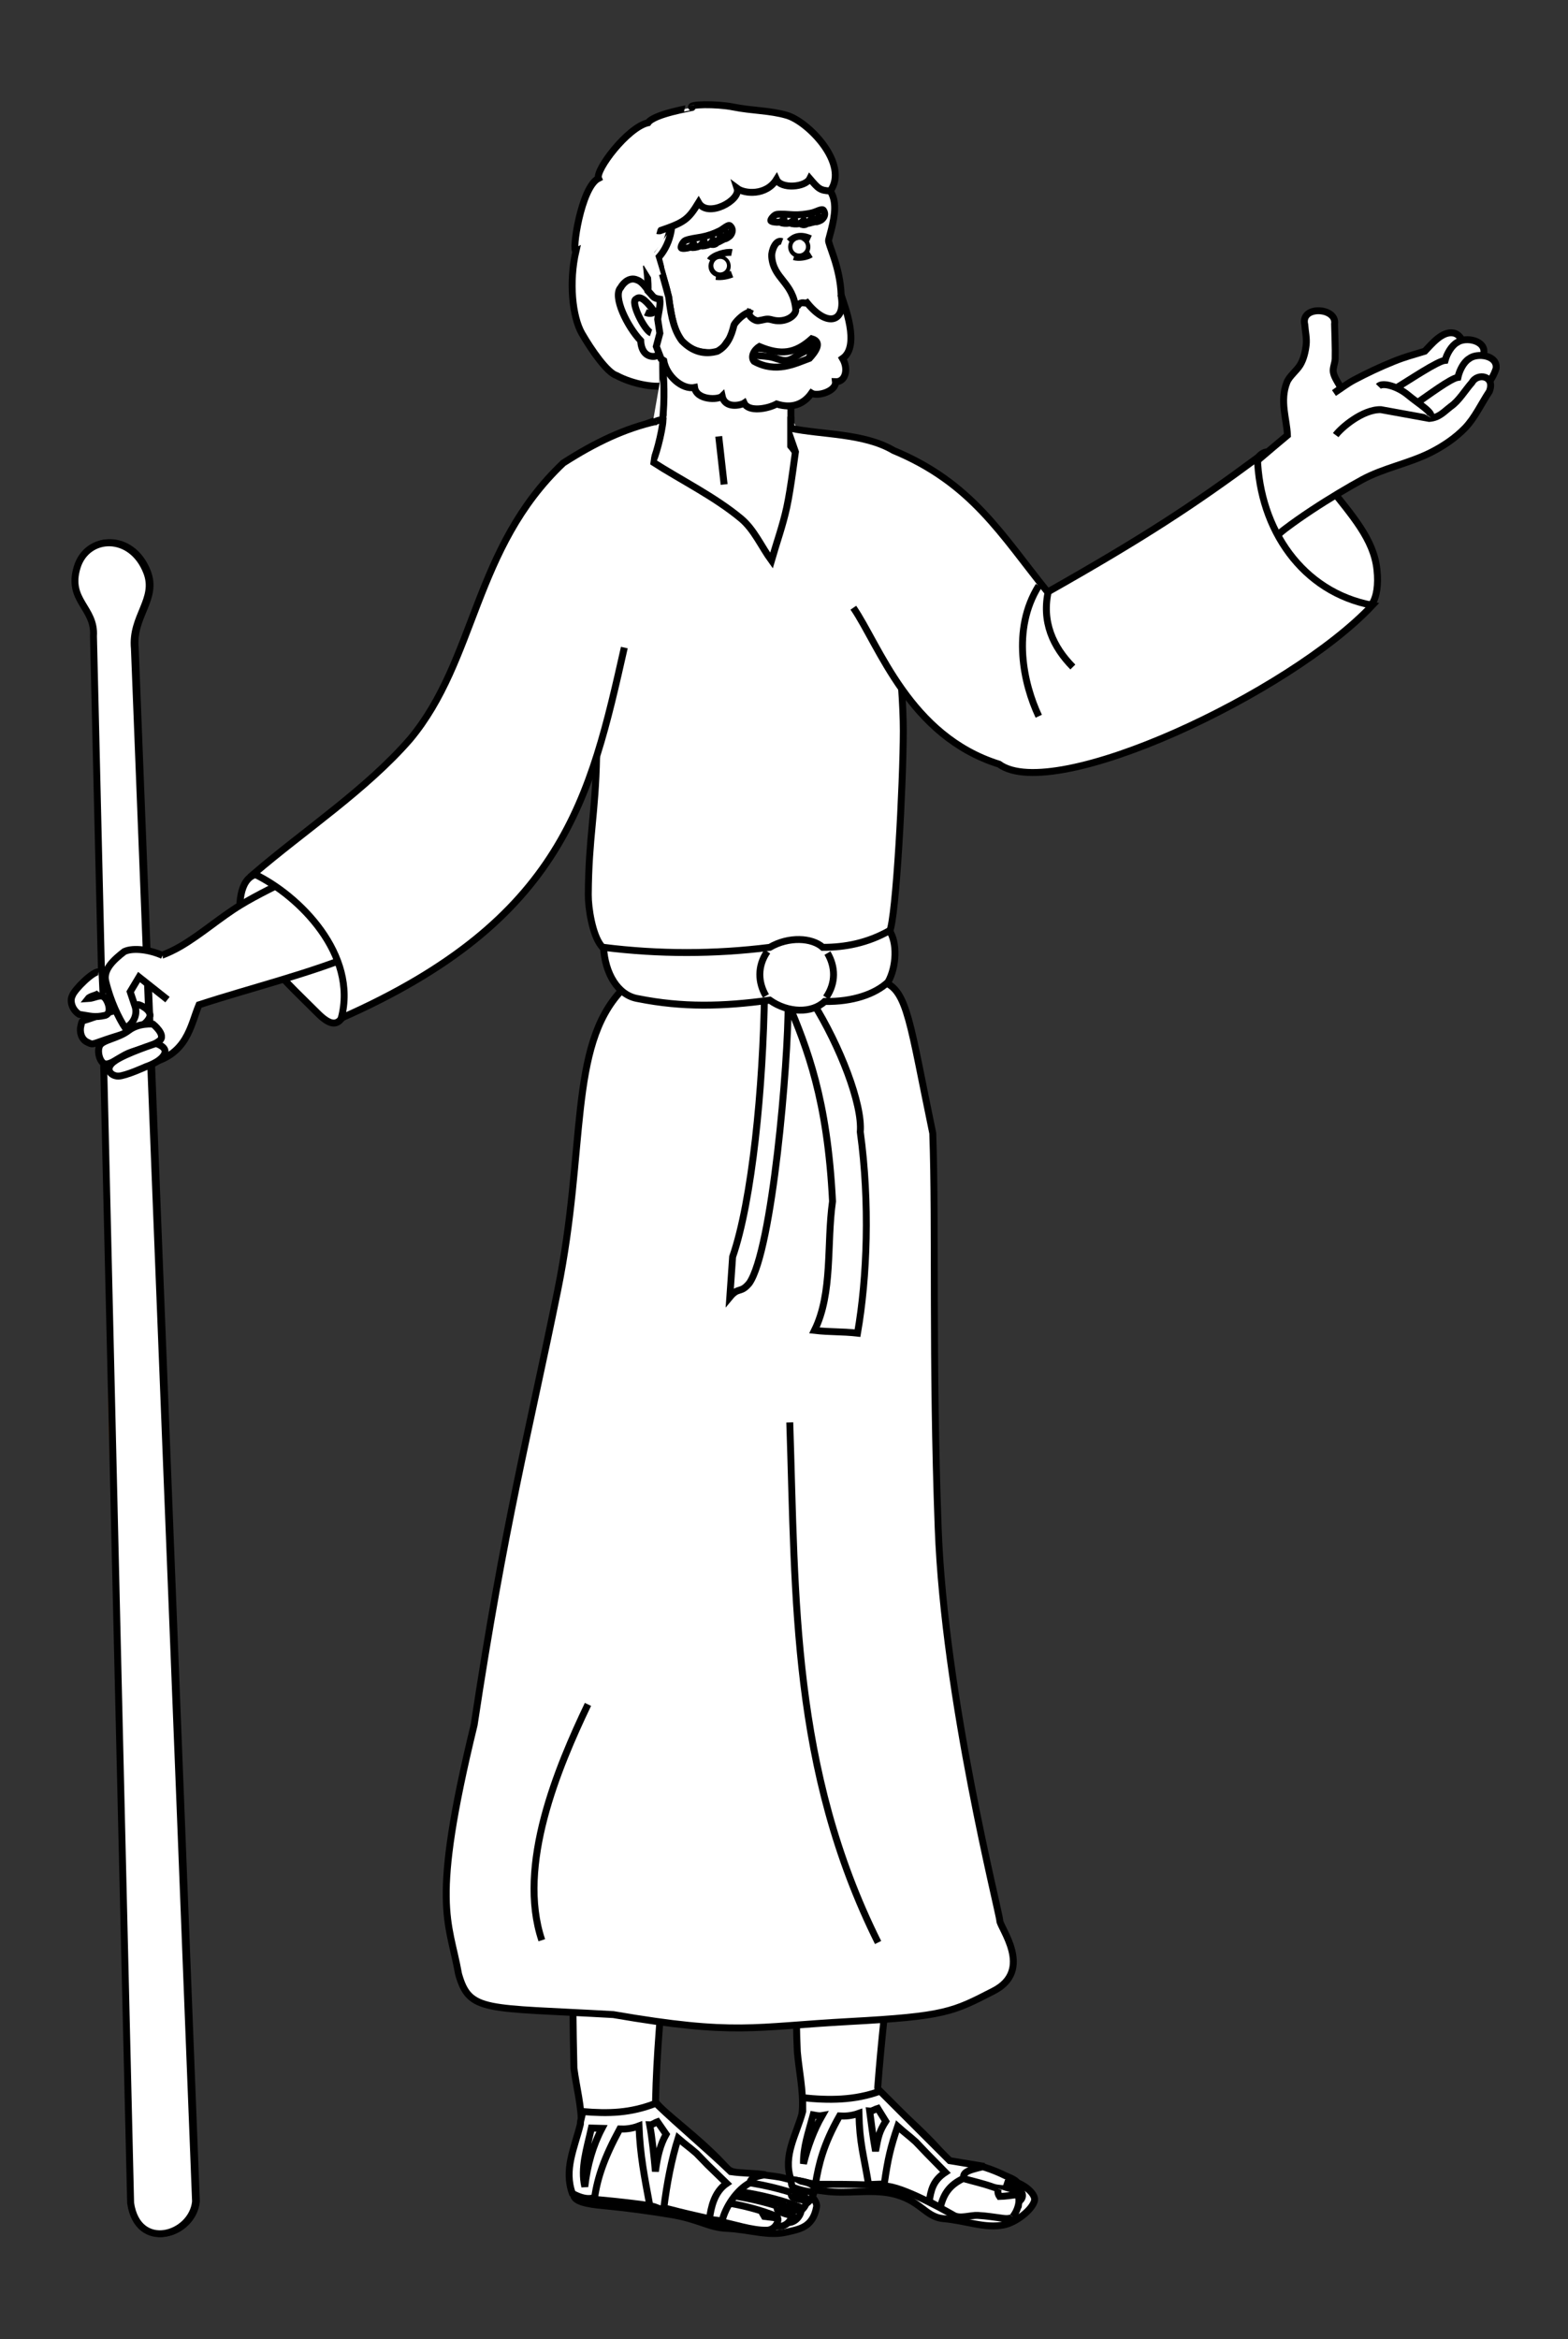 <?xml version="1.0" encoding="UTF-8" standalone="no"?>
<!-- Created with Inkscape (http://www.inkscape.org/) -->
<svg
   xmlns:dc="http://purl.org/dc/elements/1.1/"
   xmlns:cc="http://creativecommons.org/ns#"
   xmlns:rdf="http://www.w3.org/1999/02/22-rdf-syntax-ns#"
   xmlns:svg="http://www.w3.org/2000/svg"
   xmlns="http://www.w3.org/2000/svg"
   xmlns:xlink="http://www.w3.org/1999/xlink"
   xmlns:sodipodi="http://sodipodi.sourceforge.net/DTD/sodipodi-0.dtd"
   xmlns:inkscape="http://www.inkscape.org/namespaces/inkscape"
   width="373.32"
   height="556.904"
   id="svg2"
   sodipodi:version="0.32"
   inkscape:version="0.46dev+devel"
   version="1.0"
   sodipodi:docbase="C:\Documents and Settings\Molumen\Desktop"
   sodipodi:docname="jonadab_Paul_of_Tarsus_outline.svg"
   inkscape:output_extension="org.inkscape.output.svg.inkscape"
   inkscape:export-filename="C:\joanna\Gfx\drawings_vector\admin\thumbs\jonadab_Paul_of_Tarsus.png"
   inkscape:export-xdpi="32.304691"
   inkscape:export-ydpi="32.304691">
  <rect width="100%" height="100%" fill="#333333" stroke="none"/>
  <defs
     id="defs4">
    <linearGradient
       inkscape:collect="always"
       xlink:href="#linearGradient12058"
       id="linearGradient7962"
       gradientUnits="userSpaceOnUse"
       gradientTransform="matrix(0.372,0,0,0.355,534.999,472.926)"
       x1="354.665"
       y1="131.85"
       x2="362.732"
       y2="132.564" />
    <linearGradient
       inkscape:collect="always"
       xlink:href="#linearGradient4279"
       id="linearGradient7972"
       gradientUnits="userSpaceOnUse"
       gradientTransform="matrix(1.311,0,0,1.327,241.292,118.319)"
       x1="335.182"
       y1="294.271"
       x2="336.339"
       y2="297.241" />
    <linearGradient
       inkscape:collect="always"
       xlink:href="#linearGradient4202"
       id="linearGradient7975"
       gradientUnits="userSpaceOnUse"
       gradientTransform="matrix(-0.688,-7.673201e-2,-0.205,0.39,877.341,349.199)"
       x1="153.344"
       y1="447.508"
       x2="154.674"
       y2="441.571" />
    <radialGradient
       inkscape:collect="always"
       xlink:href="#linearGradient1963"
       id="radialGradient7978"
       gradientUnits="userSpaceOnUse"
       gradientTransform="matrix(0.463,-5.176417e-2,7.665726e-2,0.626,599.871,367.6)"
       cx="125.084"
       cy="237.477"
       fx="125.084"
       fy="237.477"
       r="4.714" />
    <linearGradient
       id="linearGradient4279">
      <stop
         id="stop4281"
         offset="0"
         style="stop-color:#23233e;stop-opacity:1;" />
      <stop
         id="stop4283"
         offset="1"
         style="stop-color:#4f8add;stop-opacity:1;" />
    </linearGradient>
    <linearGradient
       inkscape:collect="always"
       xlink:href="#linearGradient4279"
       id="linearGradient7983"
       gradientUnits="userSpaceOnUse"
       gradientTransform="matrix(1.311,0,0,1.327,222.179,118.446)"
       x1="335.182"
       y1="294.271"
       x2="336.339"
       y2="297.241" />
    <linearGradient
       inkscape:collect="always"
       xlink:href="#linearGradient4202"
       id="linearGradient7986"
       gradientUnits="userSpaceOnUse"
       gradientTransform="matrix(0.688,-7.673201e-2,0.205,0.39,465.418,349.326)"
       x1="153.344"
       y1="447.508"
       x2="154.674"
       y2="441.571" />
    <radialGradient
       inkscape:collect="always"
       xlink:href="#linearGradient2792"
       id="radialGradient7990"
       gradientUnits="userSpaceOnUse"
       gradientTransform="matrix(-0.755,5.707879e-2,2.818078e-2,0.34,721.007,373.4)"
       cx="67.211"
       cy="381.079"
       fx="67.211"
       fy="381.079"
       r="9.462" />
    <radialGradient
       inkscape:collect="always"
       xlink:href="#linearGradient1963"
       id="radialGradient7993"
       gradientUnits="userSpaceOnUse"
       gradientTransform="matrix(-0.657,-7.012318e-2,-9.849137e-2,0.764,771.843,336.082)"
       cx="125.084"
       cy="237.477"
       fx="125.084"
       fy="237.477"
       r="4.714" />
    <linearGradient
       id="linearGradient2792">
      <stop
         style="stop-color:#927f6b;stop-opacity:1;"
         offset="0"
         id="stop2794" />
      <stop
         style="stop-color:#f2cda5;stop-opacity:1;"
         offset="1"
         id="stop2796" />
    </linearGradient>
    <radialGradient
       inkscape:collect="always"
       xlink:href="#linearGradient2792"
       id="radialGradient7996"
       gradientUnits="userSpaceOnUse"
       gradientTransform="matrix(0.755,5.707879e-2,-2.818078e-2,0.34,621.079,372.975)"
       cx="67.211"
       cy="381.079"
       fx="67.211"
       fy="381.079"
       r="9.462" />
    <radialGradient
       inkscape:collect="always"
       xlink:href="#linearGradient1963"
       id="radialGradient7999"
       gradientUnits="userSpaceOnUse"
       gradientTransform="matrix(-0.463,-5.176417e-2,-7.665726e-2,0.626,743.024,368.286)"
       cx="125.084"
       cy="237.477"
       fx="125.084"
       fy="237.477"
       r="4.714" />
    <radialGradient
       inkscape:collect="always"
       xlink:href="#linearGradient12058"
       id="radialGradient8005"
       gradientUnits="userSpaceOnUse"
       gradientTransform="matrix(-0.796,-0.137,-0.156,0.267,745.064,413.461)"
       cx="9.387"
       cy="415.235"
       fx="9.387"
       fy="415.235"
       r="1.926" />
    <radialGradient
       inkscape:collect="always"
       xlink:href="#linearGradient12058"
       id="radialGradient8008"
       gradientUnits="userSpaceOnUse"
       gradientTransform="matrix(0.742,-0.137,0.146,0.267,602.707,413.409)"
       cx="9.387"
       cy="415.235"
       fx="9.387"
       fy="415.235"
       r="1.926" />
    <radialGradient
       inkscape:collect="always"
       xlink:href="#linearGradient8945"
       id="radialGradient8018"
       gradientUnits="userSpaceOnUse"
       gradientTransform="matrix(6.176,4.606687e-6,-2.687328e-7,0.786,75.991,234.514)"
       cx="96.388"
       cy="378.186"
       fx="96.388"
       fy="378.186"
       r="1.717" />
    <linearGradient
       inkscape:collect="always"
       xlink:href="#linearGradient11425"
       id="linearGradient7886"
       gradientUnits="userSpaceOnUse"
       gradientTransform="matrix(1.311,0,0,1.327,-895.181,-232.253)"
       x1="335.182"
       y1="294.271"
       x2="336.339"
       y2="297.241" />
    <linearGradient
       inkscape:collect="always"
       xlink:href="#linearGradient4202"
       id="linearGradient7884"
       gradientUnits="userSpaceOnUse"
       gradientTransform="matrix(-0.688,-7.673201e-2,-0.205,0.39,-259.132,-1.373)"
       x1="153.344"
       y1="447.508"
       x2="154.674"
       y2="441.571" />
    <radialGradient
       inkscape:collect="always"
       xlink:href="#linearGradient1963"
       id="radialGradient7882"
       gradientUnits="userSpaceOnUse"
       gradientTransform="matrix(0.463,-5.176417e-2,7.665726e-2,0.626,-536.854,17.912)"
       cx="125.084"
       cy="237.477"
       fx="125.084"
       fy="237.477"
       r="4.714" />
    <linearGradient
       id="linearGradient11425">
      <stop
         style="stop-color:#303030;stop-opacity:1;"
         offset="0"
         id="stop11427" />
      <stop
         style="stop-color:#af9c7d;stop-opacity:1;"
         offset="1"
         id="stop11429" />
    </linearGradient>
    <linearGradient
       inkscape:collect="always"
       xlink:href="#linearGradient11425"
       id="linearGradient7880"
       gradientUnits="userSpaceOnUse"
       gradientTransform="matrix(1.311,0,0,1.327,-914.294,-232.126)"
       x1="335.182"
       y1="294.271"
       x2="336.339"
       y2="297.241" />
    <linearGradient
       id="linearGradient4202">
      <stop
         id="stop4203"
         offset="0"
         style="stop-color:#ffffff;stop-opacity:1;" />
      <stop
         id="stop4204"
         offset="1"
         style="stop-color:#dbdde4;stop-opacity:1;" />
    </linearGradient>
    <linearGradient
       inkscape:collect="always"
       xlink:href="#linearGradient4202"
       id="linearGradient7878"
       gradientUnits="userSpaceOnUse"
       gradientTransform="matrix(0.688,-7.673201e-2,0.205,0.39,-671.055,-1.246)"
       x1="153.344"
       y1="447.508"
       x2="154.674"
       y2="441.571" />
    <radialGradient
       inkscape:collect="always"
       xlink:href="#linearGradient11431"
       id="radialGradient7876"
       gradientUnits="userSpaceOnUse"
       gradientTransform="matrix(-0.755,5.707879e-2,2.818078e-2,0.34,-415.466,22.828)"
       cx="67.211"
       cy="381.079"
       fx="67.211"
       fy="381.079"
       r="9.462" />
    <radialGradient
       inkscape:collect="always"
       xlink:href="#linearGradient1963"
       id="radialGradient7874"
       gradientUnits="userSpaceOnUse"
       gradientTransform="matrix(-0.657,-7.012318e-2,-9.849137e-2,0.764,-364.63,-14.49)"
       cx="125.084"
       cy="237.477"
       fx="125.084"
       fy="237.477"
       r="4.714" />
    <linearGradient
       id="linearGradient11431">
      <stop
         id="stop11433"
         offset="0"
         style="stop-color:#927f6b;stop-opacity:1;" />
      <stop
         id="stop11435"
         offset="1"
         style="stop-color:#d2ad84;stop-opacity:1;" />
    </linearGradient>
    <radialGradient
       inkscape:collect="always"
       xlink:href="#linearGradient11431"
       id="radialGradient7872"
       gradientUnits="userSpaceOnUse"
       gradientTransform="matrix(0.755,5.707879e-2,-2.818078e-2,0.34,-515.394,22.403)"
       cx="67.211"
       cy="381.079"
       fx="67.211"
       fy="381.079"
       r="9.462" />
    <linearGradient
       id="linearGradient1963">
      <stop
         id="stop1964"
         offset="0"
         style="stop-color:#a0815e;stop-opacity:1;" />
      <stop
         id="stop1965"
         offset="1"
         style="stop-color:#ffcd97;stop-opacity:0;" />
    </linearGradient>
    <radialGradient
       inkscape:collect="always"
       xlink:href="#linearGradient1963"
       id="radialGradient7870"
       gradientUnits="userSpaceOnUse"
       gradientTransform="matrix(-0.463,-5.176417e-2,-7.665726e-2,0.626,-393.449,17.714)"
       cx="125.084"
       cy="237.477"
       fx="125.084"
       fy="237.477"
       r="4.714" />
    <radialGradient
       inkscape:collect="always"
       xlink:href="#linearGradient12058"
       id="radialGradient7868"
       gradientUnits="userSpaceOnUse"
       gradientTransform="matrix(-0.796,-0.137,-0.156,0.267,-390.947,62.701)"
       cx="9.387"
       cy="415.235"
       fx="9.387"
       fy="415.235"
       r="1.926" />
    <linearGradient
       id="linearGradient12058">
      <stop
         id="stop12059"
         offset="0"
         style="stop-color:#392e21;stop-opacity:1;" />
      <stop
         id="stop12061"
         offset="0.5"
         style="stop-color:#b39069;stop-opacity:0.498;" />
      <stop
         id="stop12060"
         offset="1"
         style="stop-color:#cca478;stop-opacity:0;" />
    </linearGradient>
    <radialGradient
       inkscape:collect="always"
       xlink:href="#linearGradient12058"
       id="radialGradient7866"
       gradientUnits="userSpaceOnUse"
       gradientTransform="matrix(0.742,-0.137,0.146,0.267,-533.304,62.649)"
       cx="9.387"
       cy="415.235"
       fx="9.387"
       fy="415.235"
       r="1.926" />
    <linearGradient
       id="linearGradient8945">
      <stop
         id="stop8946"
         offset="0"
         style="stop-color:#9a7c5a;stop-opacity:1;" />
      <stop
         id="stop8947"
         offset="1"
         style="stop-color:#cca478;stop-opacity:0;" />
    </linearGradient>
    <radialGradient
       inkscape:collect="always"
       xlink:href="#linearGradient8945"
       id="radialGradient7864"
       gradientUnits="userSpaceOnUse"
       gradientTransform="matrix(6.176,4.606687e-6,-2.687328e-7,0.786,-1059.514,-116.688)"
       cx="96.388"
       cy="378.186"
       fx="96.388"
       fy="378.186"
       r="1.717" />
    <linearGradient
       id="linearGradient11437">
      <stop
         style="stop-color:#b9964e;stop-opacity:1;"
         offset="0"
         id="stop11439" />
      <stop
         style="stop-color:#eabf86;stop-opacity:1;"
         offset="1"
         id="stop11441" />
    </linearGradient>
    <linearGradient
       inkscape:collect="always"
       xlink:href="#linearGradient11437"
       id="linearGradient7862"
       gradientUnits="userSpaceOnUse"
       gradientTransform="matrix(1,0,0,1.042,0,-5.495)"
       x1="-456.326"
       y1="178.528"
       x2="-471.385"
       y2="159.209" />
    <linearGradient
       inkscape:collect="always"
       xlink:href="#linearGradient11437"
       id="linearGradient3982"
       gradientUnits="userSpaceOnUse"
       gradientTransform="matrix(1,0,0,1.042,0,-5.495)"
       x1="-456.326"
       y1="178.528"
       x2="-471.385"
       y2="159.209" />
    <radialGradient
       inkscape:collect="always"
       xlink:href="#linearGradient8945"
       id="radialGradient3984"
       gradientUnits="userSpaceOnUse"
       gradientTransform="matrix(6.176,4.606687e-6,-2.687328e-7,0.786,-1059.514,-116.688)"
       cx="96.388"
       cy="378.186"
       fx="96.388"
       fy="378.186"
       r="1.717" />
    <radialGradient
       inkscape:collect="always"
       xlink:href="#linearGradient12058"
       id="radialGradient3986"
       gradientUnits="userSpaceOnUse"
       gradientTransform="matrix(0.742,-0.137,0.146,0.267,-533.304,62.649)"
       cx="9.387"
       cy="415.235"
       fx="9.387"
       fy="415.235"
       r="1.926" />
    <radialGradient
       inkscape:collect="always"
       xlink:href="#linearGradient12058"
       id="radialGradient3988"
       gradientUnits="userSpaceOnUse"
       gradientTransform="matrix(-0.796,-0.137,-0.156,0.267,-390.947,62.701)"
       cx="9.387"
       cy="415.235"
       fx="9.387"
       fy="415.235"
       r="1.926" />
    <radialGradient
       inkscape:collect="always"
       xlink:href="#linearGradient1963"
       id="radialGradient3990"
       gradientUnits="userSpaceOnUse"
       gradientTransform="matrix(-0.463,-5.176417e-2,-7.665726e-2,0.626,-393.449,17.714)"
       cx="125.084"
       cy="237.477"
       fx="125.084"
       fy="237.477"
       r="4.714" />
    <radialGradient
       inkscape:collect="always"
       xlink:href="#linearGradient11431"
       id="radialGradient3992"
       gradientUnits="userSpaceOnUse"
       gradientTransform="matrix(0.755,5.707879e-2,-2.818078e-2,0.34,-515.394,22.403)"
       cx="67.211"
       cy="381.079"
       fx="67.211"
       fy="381.079"
       r="9.462" />
    <radialGradient
       inkscape:collect="always"
       xlink:href="#linearGradient1963"
       id="radialGradient3994"
       gradientUnits="userSpaceOnUse"
       gradientTransform="matrix(-0.657,-7.012318e-2,-9.849137e-2,0.764,-364.63,-14.49)"
       cx="125.084"
       cy="237.477"
       fx="125.084"
       fy="237.477"
       r="4.714" />
    <radialGradient
       inkscape:collect="always"
       xlink:href="#linearGradient11431"
       id="radialGradient3996"
       gradientUnits="userSpaceOnUse"
       gradientTransform="matrix(-0.755,5.707879e-2,2.818078e-2,0.34,-415.466,22.828)"
       cx="67.211"
       cy="381.079"
       fx="67.211"
       fy="381.079"
       r="9.462" />
    <linearGradient
       inkscape:collect="always"
       xlink:href="#linearGradient4202"
       id="linearGradient3998"
       gradientUnits="userSpaceOnUse"
       gradientTransform="matrix(0.688,-7.673201e-2,0.205,0.39,-671.055,-1.246)"
       x1="153.344"
       y1="447.508"
       x2="154.674"
       y2="441.571" />
    <linearGradient
       inkscape:collect="always"
       xlink:href="#linearGradient11425"
       id="linearGradient4000"
       gradientUnits="userSpaceOnUse"
       gradientTransform="matrix(1.311,0,0,1.327,-914.294,-232.126)"
       x1="335.182"
       y1="294.271"
       x2="336.339"
       y2="297.241" />
    <radialGradient
       inkscape:collect="always"
       xlink:href="#linearGradient1963"
       id="radialGradient4002"
       gradientUnits="userSpaceOnUse"
       gradientTransform="matrix(0.463,-5.176417e-2,7.665726e-2,0.626,-536.854,17.912)"
       cx="125.084"
       cy="237.477"
       fx="125.084"
       fy="237.477"
       r="4.714" />
    <linearGradient
       inkscape:collect="always"
       xlink:href="#linearGradient4202"
       id="linearGradient4004"
       gradientUnits="userSpaceOnUse"
       gradientTransform="matrix(-0.688,-7.673201e-2,-0.205,0.39,-259.132,-1.373)"
       x1="153.344"
       y1="447.508"
       x2="154.674"
       y2="441.571" />
    <linearGradient
       inkscape:collect="always"
       xlink:href="#linearGradient11425"
       id="linearGradient4006"
       gradientUnits="userSpaceOnUse"
       gradientTransform="matrix(1.311,0,0,1.327,-895.181,-232.253)"
       x1="335.182"
       y1="294.271"
       x2="336.339"
       y2="297.241" />
  </defs>
  <sodipodi:namedview
     id="base"
     pagecolor="white"
     bordercolor="#666666"
     borderopacity="1.0"
     inkscape:pageopacity="0"
     inkscape:pageshadow="2"
     inkscape:zoom="0.71992602"
     inkscape:cx="175.36497"
     inkscape:cy="487.64923"
     inkscape:document-units="px"
     inkscape:current-layer="layer1"
     showgrid="false"
     gridspacingx="20px"
     gridspacingy="20px"
     gridempcolor="#dd0000"
     gridempopacity="0.376"
     showguides="true"
     inkscape:guide-bbox="true"
     inkscape:window-width="1230"
     inkscape:window-height="778"
     inkscape:window-x="42"
     inkscape:window-y="0" />
  <g
     inkscape:label="Layer 1"
     inkscape:groupmode="layer"
     id="layer1"
     transform="translate(-175.019,-80.595)">
    <path
       style="fill:#ffffff;fill-opacity:1;fill-rule:evenodd;stroke:#000000;stroke-width:1.65;stroke-linecap:butt;stroke-linejoin:miter;stroke-miterlimit:4;stroke-dasharray:none;stroke-opacity:1"
       d="M 241.239,289.267 C 235.106,287.106 232.606,289.804 232.139,295.586 C 231.458,304.007 245.094,316.192 250.584,321.741 C 256.074,327.29 256.483,321.858 258.761,319.405 C 261.803,316.128 261.331,312.805 257.826,305.387 C 254.322,297.969 247.371,291.428 241.239,289.267 z"
       id="path2388"
       sodipodi:nodetypes="csssss" />
    <g
       id="g4168"
       transform="matrix(0.652,5.137431e-2,-5.137431e-2,0.652,156.983,29.693)"
       style="fill:#ffffff;fill-opacity:1;stroke-width:2.522;stroke-miterlimit:4;stroke-dasharray:none">
      <path
         sodipodi:nodetypes="csssssss"
         id="path1885"
         d="M 463.596,837.945 C 468.57,839.04 472.394,842.294 471.946,844.516 C 471.254,847.952 465.818,852.889 461.542,854.099 C 454.684,856.038 447.928,853.645 439.365,853.551 C 432.629,853.477 430.486,847.232 419.652,845.885 C 411.918,844.923 403.592,847.455 395.696,846.98 C 391.454,846.725 383.226,847.04 382.4,843.275 C 382.141,842.098 384.607,840.683 385.292,839.177"
         style="fill:#ffffff;fill-opacity:1;fill-rule:evenodd;stroke:#000000;stroke-width:2.522;stroke-linecap:butt;stroke-linejoin:miter;stroke-opacity:1;stroke-miterlimit:4;stroke-dasharray:none" />
      <path
         sodipodi:nodetypes="ccsssscsccssssssscc"
         id="path1886"
         d="M 413.913,708.151 C 414.312,740.515 411.699,774.249 411.825,807.982 C 411.954,810.305 428.594,820.891 438.735,831.601 C 441.257,834.265 449.213,832.868 452.868,833.731 C 455.687,834.396 458.175,835.18 460.611,836.17 C 460.915,836.294 464.805,837.398 465.147,838.4 C 465.482,839.383 465.544,840.382 460.439,838.82 C 465.371,839.812 466.77,840.794 467.314,842.275 C 467.858,843.756 466.931,845.462 463.995,846.326 C 467.856,847.248 465.637,846.377 465.67,847.914 C 465.298,850.492 464.677,851.929 460.999,851.735 C 457.626,851.558 455.158,851.322 451.822,851.395 C 449.221,851.452 445.632,853.18 443.188,852.122 C 443.188,852.122 425.957,843.798 418.407,843.41 C 411.253,843.044 392.078,844.766 392.078,844.766 C 381.688,844.508 381.688,839.4 382.398,834.698 C 383.237,829.139 385.222,823.597 385.108,818.049 C 384.964,811.077 382.785,804.11 381.623,797.14 C 378.001,768.245 378.486,740.993 382.804,709.36"
         style="fill:#ffffff;fill-opacity:1;fill-rule:evenodd;stroke:#000000;stroke-width:2.522;stroke-linecap:butt;stroke-linejoin:miter;stroke-miterlimit:4;stroke-dasharray:none;stroke-opacity:1" />
      <path
         style="fill:#ffffff;fill-opacity:1;fill-rule:evenodd;stroke:#000000;stroke-width:2.522;stroke-linecap:butt;stroke-linejoin:miter;stroke-opacity:1;stroke-miterlimit:4;stroke-dasharray:none"
         d="M 464.54,850.904 C 466.025,848.645 466.598,845.892 466.226,844.161 C 465.248,839.612 459.844,841.584 456.546,840.677 C 452.81,839.648 448.931,839.128 445.124,838.353"
         id="path1888"
         sodipodi:nodetypes="csss" />
      <path
         style="fill:#ffffff;fill-opacity:1;fill-rule:evenodd;stroke:#000000;stroke-width:2.522;stroke-linecap:butt;stroke-linejoin:miter;stroke-miterlimit:4;stroke-opacity:1;stroke-dasharray:none"
         d="M 465.581,842.668 C 463.641,843.147 461.155,843.695 459.147,843.9 C 458.531,843.147 458.188,842.052 458.531,841.093"
         id="path1889"
         sodipodi:nodetypes="ccc" />
      <path
         id="path1890"
         d="M 412.801,809.086 C 403.766,813.238 394.464,813.932 384.881,813.704 C 385.018,815.347 385.16,816.992 385.297,818.634 C 383.635,827.531 379.311,835.213 382.961,843.7 C 385.289,843.609 389.664,844.726 391.991,844.634 C 392.629,837.262 393.729,830.103 398.79,819.257 C 400.687,819.233 403.098,818.953 405.744,817.752 C 406.851,828.676 408.607,832.477 411.296,843.337 C 413.167,843.109 415.082,842.89 416.953,842.662 C 417.557,833.108 418.259,829.029 420.171,821.385 C 423.456,823.895 423.891,823.961 427.177,826.471 L 431.588,830.415 C 434.006,832.514 436.383,834.595 438.801,836.694 C 434.375,840.117 434.087,843.83 433.767,847.8 C 435.182,848.393 436.556,848.971 437.971,849.564 C 438.838,844.18 440.916,841.073 445.548,838.355 C 445.486,837.978 445.485,837.622 445.548,837.317 C 445.6,837.09 445.681,836.84 445.807,836.642 C 445.921,836.473 446.102,836.278 446.274,836.123 C 447.321,835.216 449.412,834.495 452.761,833.425 C 448.518,833.06 444.291,832.7 440.047,832.335 C 430.966,824.578 421.882,816.843 412.801,809.086 z M 412.438,815.417 C 413.526,816.9 414.62,818.397 415.708,819.88 C 413.632,823.834 413.447,825.401 412.853,830.986 C 411.428,825.672 410.572,821.158 409.584,816.611 C 409.595,816.611 409.624,816.61 409.636,816.611 C 409.688,816.613 409.79,816.612 409.843,816.611 C 409.856,816.61 409.884,816.612 409.895,816.611 C 410.756,816.453 411.734,815.681 412.438,815.417 z M 389.189,819.62 C 390.283,819.725 391.259,819.935 392.458,819.62 C 389.849,825.126 388.174,831.074 387.061,837.628 C 386.49,831.494 387.926,826.436 389.189,819.62 z"
         style="fill:#ffffff;fill-opacity:1;fill-rule:nonzero;stroke:#000000;stroke-width:2.522;stroke-linecap:butt;stroke-linejoin:miter;stroke-opacity:1;stroke-miterlimit:4;stroke-dasharray:none" />
    </g>
    <path
       style="fill:#ffffff;fill-opacity:1;fill-rule:evenodd;stroke:#000000;stroke-width:1.65;stroke-linecap:butt;stroke-linejoin:miter;stroke-miterlimit:4;stroke-dasharray:none;stroke-opacity:1"
       d="M 205.463,309.883 C 205.463,309.883 211.605,309.657 218.078,305.853 C 223.004,302.959 227.34,299.085 232.213,296.099 C 236.491,293.478 241.091,291.388 245.53,289.032 C 249.969,286.676 254.408,284.32 258.847,281.965 C 260.56,281.264 262.273,280.563 263.987,279.862 C 268.348,285.547 272.709,291.232 277.07,296.917 C 271.774,300.344 266.958,304.778 261.183,307.197 C 248.735,312.41 235.328,315.607 222.401,319.813 C 220.337,324.719 219.675,331.844 210.252,333.83"
       id="path2370"
       sodipodi:nodetypes="cssscccscc" />
    <g
       id="g4153"
       transform="matrix(0.654,1.7808785e-2,-1.7808785e-2,0.654,152.058,46.13)"
       style="fill:#ffffff;fill-opacity:1;stroke-width:2.522;stroke-miterlimit:4;stroke-dasharray:none">
      <path
         d="M 342.267,837.767 C 351.855,839.213 355.774,844.106 355.434,846.341 C 354.269,853.988 349.254,854.637 344.981,855.806 C 338.127,857.682 331.412,855.24 322.876,855.074 C 316.161,854.943 312.822,851.965 302.032,850.53 C 294.33,849.506 287.264,848.695 279.396,848.155 C 275.169,847.865 267.806,847.506 267.004,844.774 C 266.665,843.621 268.394,841.783 269.089,840.288"
         id="path8948"
         sodipodi:nodetypes="csssssss"
         style="fill:#ffffff;fill-opacity:1;fill-rule:evenodd;stroke:#000000;stroke-width:2.522;stroke-linecap:butt;stroke-linejoin:miter;stroke-opacity:1;stroke-miterlimit:4;stroke-dasharray:none" />
      <path
         d="M 298.727,709.903 C 300.396,742.185 295.577,775.777 295.804,809.412 C 295.913,811.729 312.414,822.423 322.433,833.185 C 324.925,835.862 332.869,834.536 336.504,835.427 C 339.309,836.115 329.127,854.757 326.699,853.682 C 326.699,853.682 310.364,850.703 302.171,848.746 C 295.224,847.088 275.807,845.917 275.807,845.917 C 265.451,845.572 265.494,840.48 266.242,835.799 C 267.125,830.263 269.151,824.755 269.084,819.223 C 268.999,812.271 266.885,805.307 265.786,798.349 C 264.352,769.142 263.132,742.346 267.703,710.846"
         id="path8950"
         sodipodi:nodetypes="ccssssssscc"
         style="fill:#ffffff;fill-opacity:1;fill-rule:evenodd;stroke:#000000;stroke-width:2.522;stroke-linecap:butt;stroke-linejoin:miter;stroke-miterlimit:4;stroke-dasharray:none;stroke-opacity:1" />
      <path
         d="M 333.321,835.008 C 336.094,835.304 338.879,835.518 341.639,835.897 C 343.257,836.119 344.551,836.656 346.456,836.81 C 349.525,837.059 354.443,837.666 354.441,839.773 C 354.439,842.867 352.026,846.384 349.083,845.711 C 339.738,843.576 334.418,841.405 326.16,840.21"
         id="path8952"
         sodipodi:nodetypes="csssss"
         style="fill:#ffffff;fill-opacity:1;fill-rule:evenodd;stroke:#000000;stroke-width:2.522;stroke-linecap:butt;stroke-linejoin:miter;stroke-opacity:1;stroke-miterlimit:4;stroke-dasharray:none" />
      <path
         d="M 354.448,841.027 C 351.787,840.97 349.233,840.403 346.681,839.528 C 346.118,838.875 345.898,837.952 346.021,836.861"
         id="path8954"
         sodipodi:nodetypes="ccc"
         style="fill:#ffffff;fill-opacity:1;fill-rule:evenodd;stroke:#000000;stroke-width:2.522;stroke-linecap:butt;stroke-linejoin:miter;stroke-miterlimit:4;stroke-opacity:1;stroke-dasharray:none" />
      <path
         d="M 326.613,845.183 C 332.703,846.162 341.933,849.065 347.357,848.803 C 350.928,848.631 352.824,843.677 351.232,843.079 C 346.235,841.199 337.466,838.925 328.458,837.99"
         id="path8956"
         sodipodi:nodetypes="csss"
         style="fill:#ffffff;fill-opacity:1;fill-rule:evenodd;stroke:#000000;stroke-width:2.522;stroke-linecap:butt;stroke-linejoin:miter;stroke-opacity:1;stroke-miterlimit:4;stroke-dasharray:none" />
      <path
         d="M 351.644,844.099 C 350.216,844.065 348.521,843.785 347.012,843.314 C 346.319,843.09 346.068,842.51 346.078,841.799"
         id="path8958"
         sodipodi:nodetypes="ccc"
         style="fill:#ffffff;fill-opacity:1;fill-rule:evenodd;stroke:#000000;stroke-width:2.522;stroke-linecap:butt;stroke-linejoin:miter;stroke-miterlimit:4;stroke-opacity:1;stroke-dasharray:none" />
      <path
         d="M 328.374,848.876 C 334.464,849.855 339.987,852.61 345.411,852.348 C 348.982,852.176 350.878,847.222 349.287,846.624 C 344.289,844.744 335.52,842.47 326.512,841.535"
         id="path8960"
         sodipodi:nodetypes="csss"
         style="fill:#ffffff;fill-opacity:1;fill-rule:evenodd;stroke:#000000;stroke-width:2.522;stroke-linecap:butt;stroke-linejoin:miter;stroke-opacity:1;stroke-miterlimit:4;stroke-dasharray:none" />
      <path
         d="M 349.537,847.987 C 348.122,847.789 346.471,847.317 345.025,846.675 C 344.362,846.373 344.18,845.768 344.271,845.063"
         id="path8962"
         sodipodi:nodetypes="ccc"
         style="fill:#ffffff;fill-opacity:1;fill-rule:evenodd;stroke:#000000;stroke-width:2.522;stroke-linecap:butt;stroke-linejoin:miter;stroke-miterlimit:4;stroke-opacity:1;stroke-dasharray:none" />
      <path
         d="M 325.263,850.339 C 331.353,851.318 336.876,854.072 342.3,853.811 C 345.871,853.639 347.767,848.685 346.175,848.086 C 341.178,846.206 332.409,843.933 323.401,842.998"
         id="path8964"
         sodipodi:nodetypes="csss"
         style="fill:#ffffff;fill-opacity:1;fill-rule:evenodd;stroke:#000000;stroke-width:2.522;stroke-linecap:butt;stroke-linejoin:miter;stroke-opacity:1;stroke-miterlimit:4;stroke-dasharray:none" />
      <path
         d="M 346.369,849.694 C 344.954,849.497 343.303,849.024 341.857,848.383 C 341.195,848.081 341.012,847.476 341.104,846.771"
         id="path8966"
         sodipodi:nodetypes="ccc"
         style="fill:#ffffff;fill-opacity:1;fill-rule:evenodd;stroke:#000000;stroke-width:2.522;stroke-linecap:butt;stroke-linejoin:miter;stroke-miterlimit:4;stroke-opacity:1;stroke-dasharray:none" />
      <path
         d="M 319.247,852.425 C 325.337,853.403 332.093,855.622 337.517,855.361 C 341.088,855.189 342.433,850.776 340.842,850.178 C 335.844,848.298 328.574,846.31 319.566,845.375"
         id="path8968"
         sodipodi:nodetypes="csss"
         style="fill:#ffffff;fill-opacity:1;fill-rule:evenodd;stroke:#000000;stroke-width:2.522;stroke-linecap:butt;stroke-linejoin:miter;stroke-opacity:1;stroke-miterlimit:4;stroke-dasharray:none" />
      <path
         d="M 341.16,850.81 L 336.523,850.361 L 335.581,848.852"
         id="path8970"
         style="fill:#ffffff;fill-opacity:1;fill-rule:evenodd;stroke:#000000;stroke-width:2.522;stroke-linecap:butt;stroke-linejoin:miter;stroke-miterlimit:4;stroke-opacity:1;stroke-dasharray:none" />
      <path
         sodipodi:nodetypes="ccccccccccccccccsssscccccccssccccc"
         id="path8972"
         d="M 295.932,810.279 C 286.767,814.137 278.879,814.554 269.309,814.016 C 269.393,815.662 268.603,816.988 268.686,818.634 C 266.738,827.472 263.081,835.307 266.455,843.908 C 268.993,845.15 271.846,846.218 274.594,845.153 C 275.47,837.805 277.653,830.66 283.062,819.984 C 284.959,820.021 287.333,819.801 290.016,818.686 C 290.769,829.64 292.453,836.806 294.79,847.748 C 296.667,847.581 297.947,848.902 299.824,848.734 C 300.736,839.204 302.233,830.365 304.391,822.786 C 307.593,825.401 307.987,825.465 311.189,828.08 L 315.445,832.231 C 317.794,834.407 320.153,836.542 322.502,838.718 C 317.968,841.996 317.032,847.793 316.584,851.75 C 317.979,852.389 319.761,851.983 321.155,852.622 C 322.196,847.268 326.348,840.766 331.065,838.199 C 331.054,838.166 331.024,838.086 331.013,838.044 C 331.013,838.038 331.013,837.998 331.013,837.992 C 331.022,837.914 331.049,837.803 331.065,837.732 C 331.087,837.654 331.126,837.555 331.169,837.473 C 331.62,836.682 333.142,835.702 336.566,835.189 C 332.337,834.687 328.082,834.913 323.852,834.411 C 315.027,826.364 304.757,818.326 295.932,810.279 z M 296.71,816.974 C 297.798,818.457 298.892,819.954 299.98,821.437 C 297.904,825.391 297.044,829.5 296.451,835.085 C 295.759,829.352 294.896,822.714 293.908,818.167 C 293.959,818.167 294.058,818.171 294.115,818.167 C 294.143,818.164 294.191,818.172 294.219,818.167 C 295.07,817.995 296.015,817.234 296.71,816.974 z M 272.734,819.932 C 274.019,819.932 275.29,819.932 276.575,819.932 C 273.51,826.159 271.61,833.306 270.918,841.313 C 269.139,834.492 271.252,827.642 272.734,819.932 z"
         style="fill:#ffffff;fill-opacity:1;fill-rule:nonzero;stroke:#000000;stroke-width:2.522;stroke-linecap:butt;stroke-linejoin:miter;stroke-opacity:1;stroke-miterlimit:4;stroke-dasharray:none" />
    </g>
    <path
       style="fill:#ffffff;fill-opacity:1;fill-rule:evenodd;stroke:#000000;stroke-width:1.65;stroke-linecap:butt;stroke-linejoin:miter;stroke-miterlimit:4;stroke-dasharray:none;stroke-opacity:1"
       d="M 323.012,316.371 C 310.304,329.871 314.659,353.978 307.804,387.761 C 300.948,421.545 295.095,443.566 287.909,491.226 C 277.419,534.261 281.907,537.68 284.199,550.569 C 286.811,559.747 290.467,558.472 321.029,560.207 C 350.27,565.245 354.235,563.098 377.198,561.859 C 400.16,560.62 401.895,559.546 411.559,554.59 C 421.223,549.634 413.051,539.482 413.051,537.83 C 413.051,536.178 399.873,484.914 398.386,444.358 C 396.899,403.801 397.877,372.835 397.098,350.389 C 391.646,324.204 391.101,316.442 385.458,314.389 C 364.395,302.99 340.606,311.911 324.994,312.737 C 325.242,307.946 328.711,298.199 323.012,316.371 z"
       id="path2352"
       sodipodi:nodetypes="ccccccccccccc" />
    <path
       sodipodi:type="arc"
       style="fill:#ffffff;fill-opacity:1;stroke:none;stroke-width:2.522;stroke-linecap:round;stroke-linejoin:round;stroke-miterlimit:4;stroke-dasharray:none;stroke-dashoffset:0;stroke-opacity:1"
       id="path2319"
       sodipodi:cx="365.17014"
       sodipodi:cy="157.76057"
       sodipodi:rx="16.920055"
       sodipodi:ry="10.480332"
       d="M 382.09,157.761 A 16.92,10.48 0 1 1 348.25,157.761 A 16.92,10.48 0 1 1 382.09,157.761 z"
       transform="matrix(0.654,0,0,0.654,122.555,61.712)" />
    <path
       style="fill:#ffffff;fill-opacity:1;fill-rule:evenodd;stroke:#000000;stroke-width:1.65;stroke-linecap:butt;stroke-linejoin:miter;stroke-miterlimit:4;stroke-dasharray:none;stroke-opacity:1"
       d="M 364.842,154.68 L 367.039,160.593 C 369.542,161.042 379.991,165.148 375.292,150.88 C 375.084,144.16 372.072,138.565 372.29,137.747 C 372.725,136.11 373.21,134.391 373.496,132.718 C 373.782,131.045 373.865,129.426 373.516,127.996 C 373.293,127.08 372.896,126.224 372.249,125.502 L 367.608,115.485 L 339.868,118.47 L 327.97,126.892 L 331.936,142.633 L 331.773,142.551 C 332.357,144.576 332.95,146.596 333.531,148.622 C 334.78,152.982 334.727,158.51 337.251,161.706 C 339.329,164.335 342.75,164.629 345.203,164.629 C 346.8,164.629 347.443,162.804 348.352,161.706 C 350.017,159.692 349.73,156.755 352.828,155.246"
       id="path1335"
       sodipodi:nodetypes="cccsssccccccssssc" />
    <path
       style="fill:#ffffff;fill-opacity:1;fill-rule:evenodd;stroke:#000000;stroke-width:1.65;stroke-linecap:butt;stroke-linejoin:miter;stroke-opacity:1;stroke-miterlimit:4;stroke-dasharray:none"
       d="M 338.375,127.217 L 334.906,134.32 L 333.585,138.615 L 330.115,142.745 L 326.151,142.58 L 326.646,122.921 L 338.375,127.217 z"
       id="path2314" />
    <path
       style="fill:#ffffff;fill-opacity:1;fill-rule:evenodd;stroke:#000000;stroke-width:1.65;stroke-linecap:butt;stroke-linejoin:miter;stroke-miterlimit:4;stroke-dasharray:none;stroke-opacity:1"
       d="M 329.003,143.652 C 329.74,138.135 325.736,135.032 331.263,129.515 C 331.221,129.545 328.895,135.808 332.12,135.539 C 337.972,133.536 338.865,132.876 341.343,128.834 C 343.493,132.609 351.452,128.266 350.527,125.449 C 352.289,126.771 357.448,127.225 359.887,123.314 C 360.939,125.651 366.767,125.224 367.819,123.122 C 369.806,125.44 370.22,125.974 372.699,126.054 C 377.284,119.72 367.5,109.541 362.334,108.044 C 358.191,106.843 354.183,106.995 349.528,106.058 C 345.703,105.288 338.591,105.358 339.783,106.21 C 339.809,106.228 330.738,107.701 329.311,109.817 C 324.434,110.9 316.707,121.141 317.524,123.049 C 313.319,125.151 311.097,140.79 312.148,140.323 C 310.435,147.721 311.28,155.937 313.538,159.947 C 315.874,163.997 319.618,169.343 321.838,170.005 C 325.576,172.03 331.578,173.24 334.382,172.111"
       id="path1331"
       sodipodi:nodetypes="ccccccccssscccccc" />
    <path
       style="fill:#ffffff;fill-opacity:1;fill-rule:evenodd;stroke:#000000;stroke-width:1.65;stroke-linecap:butt;stroke-linejoin:miter;stroke-opacity:1;stroke-miterlimit:4;stroke-dasharray:none"
       d="M 330.611,202.383 C 327.968,196.546 325.325,190.709 322.681,184.872 C 331.052,179.198 341.074,177.819 352.417,177.432 C 359.246,179.471 360.457,180.596 366.234,184.388 C 369.648,187.582 375.435,188.947 376.537,192.471 C 374.995,195.334 373.453,198.198 371.911,201.061 C 371.581,198.638 371.25,196.215 370.92,193.792 C 368.938,191.81 366.955,189.828 364.973,187.845 C 353.299,188.836 341.624,189.828 329.95,190.819 C 330.171,194.673 330.391,198.528 330.611,202.383 z"
       id="path2300"
       sodipodi:nodetypes="cccccccccc" />
    <path
       style="fill:#ffffff;fill-opacity:1;fill-rule:evenodd;stroke:#000000;stroke-width:1.65;stroke-linecap:butt;stroke-linejoin:miter;stroke-miterlimit:4;stroke-dasharray:none;stroke-opacity:1"
       d="M 329.124,192.636 L 332.924,179.255 L 332.759,164.387 L 363.321,173.308 L 363.321,186.689 L 366.625,191.48 L 359.026,218.407 L 329.124,192.636 z"
       id="path2327" />
    <path
       style="fill:#ffffff;fill-opacity:1;fill-rule:evenodd;stroke:none;stroke-width:1.65;stroke-linecap:butt;stroke-linejoin:miter;stroke-opacity:1;stroke-miterlimit:4;stroke-dasharray:none"
       d="M 365.976,136.781 C 363.538,137.535 362.385,138.545 361.35,140.448 C 363.389,141.97 364.632,141.678 366.891,141.741 C 368.676,140.89 369.071,140.612 370.335,139.089 C 369.038,137.945 368.431,137.07 365.976,136.781 z"
       id="path5760"
       sodipodi:nodetypes="ccccc" />
    <path
       sodipodi:type="arc"
       style="fill:#ffffff;fill-opacity:1;stroke:#000000;stroke-width:2.522;stroke-linecap:round;stroke-linejoin:round;stroke-miterlimit:4;stroke-dasharray:none;stroke-dashoffset:0;stroke-opacity:1"
       id="path1339"
       sodipodi:cx="274.50894"
       sodipodi:cy="123.54166"
       sodipodi:rx="2.7779195"
       sodipodi:ry="2.7779195"
       d="M 277.287,123.542 A 2.778,2.778 0 1 1 271.731,123.542 A 2.778,2.778 0 1 1 277.287,123.542 z"
       transform="matrix(0.651,-6.3869366e-2,6.3869366e-2,0.651,178.717,76.478)" />
    <path
       style="fill:#ffffff;fill-opacity:1;fill-rule:evenodd;stroke:#000000;stroke-width:1.65;stroke-linecap:butt;stroke-linejoin:miter;stroke-opacity:1;stroke-miterlimit:4;stroke-dasharray:none"
       d="M 364.049,141.72 C 365.252,142.06 367.018,141.786 368.078,141.132"
       id="path2216"
       sodipodi:nodetypes="cc" />
    <path
       style="fill:#ffffff;fill-opacity:1;fill-rule:evenodd;stroke:#000000;stroke-width:1.65;stroke-linecap:butt;stroke-linejoin:miter;stroke-opacity:1;stroke-miterlimit:4;stroke-dasharray:none"
       d="M 367.959,137.418 C 365.484,136.306 364.037,137.002 362.944,138.109"
       id="path2218"
       sodipodi:nodetypes="cc" />
    <path
       style="fill:#ffffff;fill-opacity:1;fill-rule:evenodd;stroke:#000000;stroke-width:1.65;stroke-linecap:butt;stroke-linejoin:miter;stroke-miterlimit:4;stroke-dasharray:none;stroke-opacity:1"
       d="M 334.924,134.838 C 334.301,139.667 331.458,143.21 328.499,144.067"
       id="path2222"
       sodipodi:nodetypes="cc" />
    <path
       style="fill:#ffffff;fill-opacity:1;fill-rule:evenodd;stroke:none;stroke-width:1.65;stroke-linecap:butt;stroke-linejoin:miter;stroke-opacity:1;stroke-miterlimit:4;stroke-dasharray:none"
       d="M 347.053,140.969 C 344.738,142.041 343.564,142.969 342.792,144.993 C 345.222,146.579 346.082,146.289 348.329,146.05 C 349.943,145.418 350.835,144.141 352.036,142.652 C 350.597,141.691 349.472,140.701 347.053,140.969 z"
       id="path5758"
       sodipodi:nodetypes="ccccc" />
    <path
       sodipodi:type="arc"
       style="fill:#ffffff;fill-opacity:1;stroke:#000000;stroke-width:2.522;stroke-linecap:round;stroke-linejoin:round;stroke-miterlimit:4;stroke-dasharray:none;stroke-dashoffset:0;stroke-opacity:1"
       id="path2226"
       sodipodi:cx="274.50894"
       sodipodi:cy="123.54166"
       sodipodi:rx="2.7779195"
       sodipodi:ry="2.7779195"
       d="M 277.287,123.542 A 2.778,2.778 0 1 1 271.731,123.542 A 2.778,2.778 0 1 1 277.287,123.542 z"
       transform="matrix(0.626,0.189,-0.189,0.626,197.854,14.754)" />
    <path
       style="fill:#ffffff;fill-opacity:1;fill-rule:evenodd;stroke:#000000;stroke-width:1.65;stroke-linecap:butt;stroke-linejoin:miter;stroke-opacity:1;stroke-miterlimit:4;stroke-dasharray:none"
       d="M 344.07,142.572 C 344.809,141.331 347.999,140.461 349.263,140.72"
       id="path2228"
       sodipodi:nodetypes="cc" />
    <path
       style="fill:#ffffff;fill-opacity:1;fill-rule:evenodd;stroke:#000000;stroke-width:1.65;stroke-linecap:butt;stroke-linejoin:miter;stroke-opacity:1;stroke-miterlimit:4;stroke-dasharray:none"
       d="M 345.476,146.411 C 346.934,146.565 348.157,146.283 349.303,145.855"
       id="path2234"
       sodipodi:nodetypes="cc" />
    <path
       style="fill:#ffffff;fill-opacity:1;fill-rule:evenodd;stroke:#000000;stroke-width:1.65;stroke-linecap:butt;stroke-linejoin:miter;stroke-opacity:1;stroke-miterlimit:4;stroke-dasharray:none"
       d="M 364.945,153.996 L 367.048,155.047"
       id="path2236"
       sodipodi:nodetypes="cc" />
    <path
       style="fill:#ffffff;fill-opacity:1;fill-rule:evenodd;stroke:#000000;stroke-width:1.65;stroke-linecap:butt;stroke-linejoin:miter;stroke-opacity:1;stroke-miterlimit:4;stroke-dasharray:none"
       d="M 332.704,165.911 C 332.276,165.288 331.38,165.249 330.835,165.444 C 328.966,165.599 327.681,164.236 327.564,161.706 C 324.333,158.318 320.867,151.192 322.775,149.09 C 323.593,147.649 325.111,146.559 326.63,147.221 C 328.81,147.882 329.706,151.582 332.12,151.659"
       id="path2246"
       sodipodi:nodetypes="cccccc" />
    <path
       style="fill:#ffffff;fill-opacity:1;fill-rule:evenodd;stroke:#000000;stroke-width:1.65;stroke-linecap:butt;stroke-linejoin:miter;stroke-opacity:1;stroke-miterlimit:4;stroke-dasharray:none"
       d="M 332.821,167.546 C 333.639,177.865 332.821,187.716 328.265,193.596"
       id="path2252"
       sodipodi:nodetypes="cc" />
    <path
       style="fill:#ffffff;fill-opacity:1;fill-rule:evenodd;stroke:#000000;stroke-width:1.65;stroke-linecap:butt;stroke-linejoin:miter;stroke-opacity:1;stroke-miterlimit:4;stroke-dasharray:none"
       d="M 363.31,179.812 L 363.31,186.821 L 372.655,197.451"
       id="path2254" />
    <path
       style="fill:#ffffff;fill-opacity:1;fill-rule:evenodd;stroke:#000000;stroke-width:1.65;stroke-linecap:butt;stroke-linejoin:miter;stroke-miterlimit:4;stroke-dasharray:none;stroke-opacity:1"
       d="M 346.138,184.484 L 347.423,195.932"
       id="path2256" />
    <path
       style="fill:#ffffff;fill-opacity:1;fill-rule:evenodd;stroke:#000000;stroke-width:1.65;stroke-linecap:butt;stroke-linejoin:miter;stroke-miterlimit:4;stroke-dasharray:none;stroke-opacity:1"
       d="M 330.281,190.488 C 337.329,195.004 345.08,198.775 351.426,204.035 C 354.551,206.625 356.272,210.704 358.695,214.038 C 359.907,209.823 361.405,205.67 362.33,201.392 C 363.387,196.499 364.202,189.167 364.973,184.211 C 372.462,190.819 376.647,199.079 384.136,205.687 C 387.38,217.418 390.101,242.845 390.083,254.586 C 390.065,266.886 388.379,299.354 386.779,302.494 C 385.406,305.191 383.472,309.038 380.502,309.433 C 362.767,311.791 342.767,311.859 324.664,310.754 C 321.952,310.589 319.708,307.774 318.056,305.621 C 316.074,303.038 315.061,296.842 315.082,293.573 C 315.171,279.83 316.802,274.517 317.065,260.533 C 317.243,251.058 316.184,235.643 315.082,226.172 C 317.615,213.405 320.148,200.639 322.681,187.872 C 325.828,188.634 329.47,179.732 332.864,180.659 C 332.746,183.165 330.894,190.378 330.281,190.488 z"
       id="path2302"
       sodipodi:nodetypes="cscsccssssssscccc" />
    <path
       style="fill:#ffffff;fill-opacity:1;fill-rule:evenodd;stroke:#000000;stroke-width:1.65;stroke-linecap:butt;stroke-linejoin:miter;stroke-miterlimit:4;stroke-dasharray:none;stroke-opacity:1"
       d="M 331.272,180.907 C 323.893,182.559 316.844,185.863 309.135,190.819 C 287.723,211.083 288.447,237.626 272.651,256.569 C 262.235,268.573 247.524,278.265 235.456,288.617 C 246.359,293.794 260.236,307.891 256.271,322.979 C 309.242,299.631 315.626,270.335 323.663,234.762"
       id="path2288"
       sodipodi:nodetypes="cccccc" />
    <path
       style="fill:#ffffff;fill-opacity:1;fill-rule:evenodd;stroke:#000000;stroke-width:1.65;stroke-linecap:butt;stroke-linejoin:miter;stroke-miterlimit:4;stroke-dasharray:none;stroke-opacity:1"
       d="M 357.043,316.702 C 356.713,339.609 354.069,366.482 349.444,379.808 C 348.783,389.169 349.444,380.028 348.783,389.39 C 350.876,386.857 351.316,388.619 353.409,386.086 C 358.889,378.266 362.744,333.442 362.66,319.345 C 367.175,330.138 372.021,342.253 373.233,366.592 C 371.801,376.834 373.343,388.398 368.938,397.319 C 372.902,397.76 375.215,397.54 379.18,397.98 C 381.493,384.764 382.154,366.922 379.841,350.072 C 380.391,343.464 374.995,329.587 368.607,319.345"
       id="path2298"
       sodipodi:nodetypes="cccccccccc" />
    <path
       style="fill:#ffffff;fill-opacity:1;fill-rule:evenodd;stroke:#000000;stroke-width:1.65;stroke-linecap:butt;stroke-linejoin:miter;stroke-miterlimit:4;stroke-dasharray:none;stroke-opacity:1"
       d="M 318.717,306.129 C 331.907,307.781 345.097,307.781 358.287,306.129 C 362.828,303.485 368.361,303.816 370.92,306.129 C 376.206,306.129 381.493,305.137 386.779,302.164 C 388.651,304.917 388.541,310.644 386.449,314.389 C 383.405,317.252 378.048,319.124 371.37,319.014 C 368.33,321.884 362.648,321.781 358.287,318.704 C 347.079,320.239 337.523,320.453 326.977,318.354 C 322.021,317.583 319.047,312.186 318.717,306.129 z"
       id="path2292"
       sodipodi:nodetypes="ccccccccc" />
    <path
       style="fill:#ffffff;fill-opacity:1;fill-rule:evenodd;stroke:#000000;stroke-width:1.65;stroke-linecap:butt;stroke-linejoin:miter;stroke-miterlimit:4;stroke-dasharray:none;stroke-opacity:1"
       d="M 357.704,307.12 C 355.281,310.644 355.501,314.499 357.373,317.693"
       id="path2294"
       sodipodi:nodetypes="cc" />
    <path
       style="fill:#ffffff;fill-opacity:1;fill-rule:evenodd;stroke:none;stroke-width:1.65;stroke-linecap:butt;stroke-linejoin:miter;stroke-opacity:1;stroke-miterlimit:4;stroke-dasharray:none"
       d="M 334.741,122.261 L 335.402,129.199 L 331.602,135.146 L 330.115,140.433 L 329.62,142.911 L 327.637,143.902 L 326.977,132.338 L 334.741,122.261 z"
       id="path2312"
       sodipodi:nodetypes="cccccccc" />
    <path
       style="fill:#ffffff;fill-opacity:1;fill-rule:evenodd;stroke:#000000;stroke-width:1.65;stroke-linecap:butt;stroke-linejoin:miter;stroke-opacity:1;stroke-miterlimit:4;stroke-dasharray:none"
       d="M 328.68,154.956 C 329.907,155.52 331.113,155.082 330.485,154.346 C 329.308,152.828 327.605,150.725 326.513,151.776 C 324.922,152.272 328.483,159.326 330.018,159.836"
       id="path2248"
       sodipodi:nodetypes="cccc" />
    <path
       style="fill:#ffffff;fill-opacity:1;fill-rule:evenodd;stroke:#000000;stroke-width:1.65;stroke-linecap:butt;stroke-linejoin:miter;stroke-opacity:1;stroke-miterlimit:4;stroke-dasharray:none"
       d="M 354.631,163.528 C 356.945,163.29 359.738,164.575 362.148,164.189 C 364.721,163.777 367.999,161.588 369.664,161.546 C 370.202,161.533 369.41,163.474 368.756,163.941 C 366.905,165.264 364.261,167.256 361.983,167.411 C 359.387,167.587 356.146,166.298 353.97,165.428 C 353.668,165.307 354.274,163.565 354.631,163.528 z"
       id="path5808"
       sodipodi:nodetypes="cssssss" />
    <path
       style="fill:#ffffff;fill-opacity:1;fill-rule:evenodd;stroke:#000000;stroke-width:1.65;stroke-linecap:butt;stroke-linejoin:miter;stroke-opacity:1;stroke-miterlimit:4;stroke-dasharray:none"
       d="M 348.932,165.015 C 350.639,165.538 352.506,165.754 354.053,166.585 C 355.838,167.543 357.092,169.909 358.926,170.384 C 360.809,170.872 363.587,170.526 365.204,169.476 C 366.891,168.379 367.346,165.509 368.838,163.941 C 370.072,162.645 371.867,161.904 373.381,160.885 C 370.793,162.179 368.159,163.391 365.617,164.767 C 364.497,165.374 363.465,166.305 362.313,166.419 C 360.96,166.553 359.575,165.71 358.1,165.511 C 355.087,165.104 351.988,165.18 348.932,165.015 z"
       id="path5806"
       sodipodi:nodetypes="csssscsssc" />
    <path
       style="fill:#ffffff;fill-opacity:1;fill-rule:evenodd;stroke:#000000;stroke-width:1.65;stroke-linecap:butt;stroke-linejoin:miter;stroke-miterlimit:4;stroke-dasharray:none;stroke-opacity:1"
       d="M 331.773,142.408 L 328.972,144.309 C 328.972,144.309 329.418,147.968 329.299,149.849 C 330.749,151.317 330.338,151.504 332.12,151.832 C 332.312,153.388 331.782,155.018 331.609,156.615 C 331.782,157.717 331.948,158.826 332.12,159.927 C 331.837,160.973 331.565,162.029 331.282,163.075 C 331.668,164.066 332.041,165.048 332.427,166.039 L 333.04,166.428 C 333.695,170.123 337.456,173.421 340.388,172.842 C 340.866,175.883 346.005,175.865 346.961,174.911 C 347.623,177.968 351.437,177.081 352.199,176.56 C 353.195,178.725 357.68,177.985 359.919,176.777 C 363.462,177.907 366.314,176.924 368.222,174.199 C 369.652,175.085 374.196,173.715 373.931,171.474 C 376.267,171.591 377.139,168.518 375.621,165.948 C 379.93,162.931 376.026,153.211 375.231,150.728 C 376.515,157.153 372.123,158.813 367.163,152.675 C 366.641,152.933 365.783,152.227 365.024,153.279 L 353.237,154.98 C 351.75,155.476 350.113,157.283 349.783,157.944 C 349.122,160.697 348.129,162.953 345.817,164.22 C 342.724,165.089 339.927,164.335 337.394,161.746 C 335.742,159.544 334.824,156.6 334.246,151.341 C 333.42,148.368 332.599,145.381 331.773,142.408 z M 368.293,161.244 C 371.033,162.039 368.927,164.597 367.743,165.902 C 364.277,167.187 359.775,169.499 354.557,166.618 C 353.708,165.596 354.444,163.958 355.825,163.101 C 360.86,165.191 364.269,164.858 368.293,161.244 z"
       id="path2321"
       sodipodi:nodetypes="cccccccccccccccccccccccccccccc" />
    <path
       style="fill:#ffffff;fill-opacity:1;fill-rule:evenodd;stroke:#000000;stroke-width:1.65;stroke-linecap:butt;stroke-linejoin:miter;stroke-miterlimit:4;stroke-dasharray:none;stroke-opacity:1"
       d="M 361.207,138.109 C 359.688,137.525 358.67,140.318 358.754,141.613 C 359.105,147.041 363.9,147.705 364.478,154.229 C 364.6,155.607 362.461,157.265 359.688,156.916 C 358.839,156.809 358.548,156.566 357.703,156.566 C 357.029,156.566 355.701,157.076 355.133,156.916 C 354.455,156.725 353.727,156.179 353.38,155.514 C 353.26,155.284 353.614,154.502 353.731,154.229"
       id="path2220"
       sodipodi:nodetypes="csssssss" />
    <path
       style="fill:#ffffff;fill-opacity:1;fill-rule:evenodd;stroke:#000000;stroke-width:1.65;stroke-linecap:butt;stroke-linejoin:miter;stroke-miterlimit:4;stroke-dasharray:none;stroke-opacity:1"
       d="M 496.507,225.894 C 491.969,224.242 482.234,215.606 476.407,208.678 C 470.581,201.749 474.756,208.671 473.24,202.66 C 471.723,196.648 472.986,188.451 476.774,188.159 C 481.816,187.77 484.888,188.081 490.942,195.745 C 496.996,203.408 502.074,208.941 502.855,216.212 C 503.636,223.483 501.044,227.546 496.507,225.894 z"
       id="path2358"
       sodipodi:nodetypes="cssssss" />
    <path
       style="fill:#ffffff;fill-opacity:1;fill-rule:evenodd;stroke:#000000;stroke-width:1.65;stroke-linecap:butt;stroke-linejoin:miter;stroke-miterlimit:4;stroke-dasharray:none;stroke-opacity:1"
       d="M 371.697,318.072 C 374.12,314.548 373.9,310.693 372.027,307.499"
       id="path2296"
       sodipodi:nodetypes="cc" />
    <g
       id="g10873"
       transform="matrix(0.654,0,0,0.654,78.633,98.626)"
       style="fill:#ffffff;fill-opacity:1;stroke-width:2.522;stroke-miterlimit:4;stroke-dasharray:none">
      <path
         sodipodi:nodetypes="ccsssccssccsscsscccc"
         id="path10847"
         d="M 592.167,151.103 C 597.449,146.748 610.783,135.236 616.065,130.881 C 615.877,125.14 613.16,118.425 615.88,111.587 C 616.771,109.345 619.425,107.396 620.72,105.242 C 621.985,103.138 622.609,100.435 622.89,97.959 C 623.162,95.565 622.548,93.074 622.376,90.632 C 620.683,83.515 634.184,84.277 633.225,90.386 C 633.298,94.599 633.549,98.822 633.443,103.024 C 633.401,104.698 632.475,106.437 632.784,108.015 C 633.172,109.993 634.618,111.8 635.536,113.693 C 634.701,114.294 633.867,114.894 633.032,115.495 C 635.48,113.902 637.799,112.08 640.374,110.717 C 645.039,108.248 649.851,105.969 654.75,103.999 C 659.247,102.19 661.176,101.806 666.076,100.285 C 668.529,97.773 672.389,92.818 676.606,93.663 C 679.068,94.156 680.814,97.75 679.68,98.977 C 675.652,103.335 669.586,109.011 663.4,112.825 C 667.406,116.89 671.412,120.956 675.418,125.021 C 662.688,130.906 649.958,136.791 637.228,142.676 C 629.964,150.245 614.648,164.972 607.384,172.542"
         style="fill:#ffffff;fill-opacity:1;fill-rule:evenodd;stroke:#000000;stroke-width:2.522;stroke-linecap:butt;stroke-linejoin:miter;stroke-miterlimit:4;stroke-dasharray:none;stroke-opacity:1" />
      <path
         sodipodi:nodetypes="cccccc"
         id="path10845"
         d="M 656.219,113.323 C 660.393,110.808 670.73,103.844 673.475,103.602 C 674.126,101.15 675.872,98.144 677.903,97.059 C 680.889,94.916 688.423,96.319 687.532,101.128 C 684.872,104.368 682.211,107.607 679.551,110.846 C 673.62,114.308 672.412,115.206 666.481,118.668"
         style="fill:#ffffff;fill-opacity:1;fill-rule:evenodd;stroke:#000000;stroke-width:2.522;stroke-linecap:butt;stroke-linejoin:miter;stroke-miterlimit:4;stroke-dasharray:none;stroke-opacity:1" />
      <path
         sodipodi:nodetypes="cccccc"
         id="path10843"
         d="M 663.033,119.242 C 667.061,116.498 675.41,110.192 678.137,109.797 C 678.651,107.314 680.227,104.215 682.194,103.018 C 685.057,100.713 692.657,101.695 692.035,106.546 C 690.705,110.684 688.131,113.591 684.607,116.693 C 678.878,120.479 675.692,126.517 669.963,130.303"
         style="fill:#ffffff;fill-opacity:1;fill-rule:evenodd;stroke:#000000;stroke-width:2.522;stroke-linecap:butt;stroke-linejoin:miter;stroke-miterlimit:4;stroke-dasharray:none;stroke-opacity:1" />
      <path
         sodipodi:nodetypes="ccccccsssc"
         id="path10839"
         d="M 633.643,130.823 C 635.634,128.15 643.43,121.41 650.061,121.548 C 655.931,122.615 661.802,123.682 667.672,124.749 C 671.324,124.477 673.006,122.331 675.527,120.409 C 678.559,118.292 680.669,114.581 683.239,111.667 C 685.267,108.021 691.85,109.185 689.567,114.946 C 686.618,119.376 684.349,124.464 680.72,128.235 C 677.214,131.877 672.724,134.895 668.162,137.186 C 660.234,141.167 651.044,142.8 643.248,147.051 C 633.317,152.467 615.99,163.162 607.378,171.555"
         style="fill:#ffffff;fill-opacity:1;fill-rule:evenodd;stroke:#000000;stroke-width:2.522;stroke-linecap:butt;stroke-linejoin:miter;stroke-miterlimit:4;stroke-dasharray:none;stroke-opacity:1" />
      <path
         sodipodi:nodetypes="csc"
         id="path10841"
         d="M 649.181,113.07 C 650.69,111.488 656.186,113.07 659.962,116.231 C 663.971,119.586 669.549,122.742 668.162,124.431"
         style="fill:#ffffff;fill-opacity:1;fill-rule:evenodd;stroke:#000000;stroke-width:2.522;stroke-linecap:butt;stroke-linejoin:miter;stroke-miterlimit:4;stroke-dasharray:none;stroke-opacity:1" />
    </g>
    <path
       style="fill:#ffffff;fill-opacity:1;fill-rule:evenodd;stroke:#000000;stroke-width:1.65;stroke-linecap:butt;stroke-linejoin:miter;stroke-miterlimit:4;stroke-dasharray:none;stroke-opacity:1"
       d="M 363.321,182.559 C 370.365,184.101 380.713,183.66 387.757,187.845 C 406.374,195.555 413.427,207.89 424.445,221.546 C 447.532,208.48 459.194,200.811 474.392,189.577 C 474.943,206.567 485.018,221.577 501.759,224.69 C 482.155,245.586 425.877,272.017 412.881,262.516 C 391.515,255.828 384.356,234.272 378.189,225.272"
       id="path2282"
       sodipodi:nodetypes="ccccccc" />
    <path
       style="fill:#ffffff;fill-opacity:1;fill-rule:evenodd;stroke:#000000;stroke-width:1.65;stroke-linecap:butt;stroke-linejoin:miter;stroke-miterlimit:4;stroke-dasharray:none;stroke-opacity:1"
       d="M 422.33,220.05 C 415.805,230.479 418.727,243.441 422.335,251.11"
       id="path2284"
       sodipodi:nodetypes="cc" />
    <path
       style="fill:#ffffff;fill-opacity:1;fill-rule:evenodd;stroke:#000000;stroke-width:1.65;stroke-linecap:butt;stroke-linejoin:miter;stroke-miterlimit:4;stroke-dasharray:none;stroke-opacity:1"
       d="M 430.448,239.392 C 425.788,234.674 422.874,228.58 424.694,220.973"
       id="path2286"
       sodipodi:nodetypes="cc" />
    <path
       style="fill:#ffffff;fill-opacity:1;fill-rule:evenodd;stroke:#000000;stroke-width:1.65;stroke-linecap:butt;stroke-linejoin:miter;stroke-opacity:1;stroke-miterlimit:4;stroke-dasharray:none"
       d="M 363.053,419.225 C 364.455,461.434 363.52,501.774 384.08,543.048"
       id="path2356"
       sodipodi:nodetypes="cc" />
    <path
       style="fill:#ffffff;fill-opacity:1;fill-rule:evenodd;stroke:#000000;stroke-width:1.65;stroke-linecap:butt;stroke-linejoin:miter;stroke-opacity:1;stroke-miterlimit:4;stroke-dasharray:none"
       d="M 315.006,486.357 C 307.84,501.367 298.035,524.653 304.019,542.504"
       id="path2354"
       sodipodi:nodetypes="cc" />
    <g
       id="g6064"
       transform="matrix(0.572,0.198,-0.198,0.572,385.333,91.322)"
       style="fill:#ffffff;fill-opacity:1;stroke-width:2.724;stroke-miterlimit:4;stroke-dasharray:none">
      <path
         sodipodi:nodetypes="csccccs"
         id="path6007"
         d="M -232.202,297.57 C -232.671,284.312 -216.412,277.871 -205.702,290.539 C -198.326,299.264 -205.755,308.949 -200.478,320.427 C -123.097,518.642 -55.312,691.602 22.069,889.816 C 25.204,902.894 7.126,915.972 -1.86,898.745 C -76.86,697.792 -142.264,522.094 -217.264,321.142 C -220.223,310.254 -231.714,311.369 -232.202,297.57 z"
         style="fill:#ffffff;fill-opacity:1;fill-rule:evenodd;stroke:#000000;stroke-width:2.724;stroke-linecap:butt;stroke-linejoin:miter;stroke-miterlimit:4;stroke-dasharray:none;stroke-opacity:1" />
      <path
         sodipodi:nodetypes="ccssccscccccc"
         id="path7925"
         d="M -215.03,313.754 C -212.487,315.35 -209.585,315.992 -206.877,324.75 C -199.791,342.93 -191.39,360.708 -185.618,379.289 C -180.544,395.624 -178.739,412.933 -174.34,429.498 C -170.363,444.473 -165.107,459.105 -160.491,473.908 C -155.467,486.328 -150.443,498.748 -145.419,511.167 C -151.918,490.245 -159.454,469.587 -164.915,448.4 C -169.845,429.274 -169.188,408.004 -176.59,390.229 C -185.424,366.785 -194.259,343.341 -203.094,319.897 C -205.025,315.143 -209.312,311.849 -211.349,310.772 C -218.455,310.101 -227.525,296.395 -229.631,289.921 C -231.202,291.304 -231.165,292.062 -231.664,293.892 C -230.226,298.548 -222.36,311.419 -215.03,313.754 z"
         style="fill:#ffffff;fill-opacity:1;fill-rule:evenodd;stroke:#774908;stroke-width:2.724;stroke-linecap:butt;stroke-linejoin:miter;stroke-opacity:1;stroke-miterlimit:4;stroke-dasharray:none" />
      <path
         sodipodi:nodetypes="cssc"
         id="path7931"
         d="M -132.801,545.366 C -136.029,531.178 -142.854,511.863 -146.679,497.834 C -151.597,479.794 -154.589,469.175 -159.03,451.067 C -161.175,442.324 -161.173,433.127 -162.244,424.156"
         style="fill:#ffffff;fill-opacity:1;fill-rule:evenodd;stroke:#be8e00;stroke-width:2.724;stroke-linecap:round;stroke-linejoin:miter;stroke-miterlimit:4;stroke-dasharray:none;stroke-opacity:1" />
      <path
         sodipodi:nodetypes="csscscccsc"
         id="path7927"
         d="M -149.536,476.541 C -142.765,495.575 -135.102,514.337 -129.224,533.642 C -123.54,552.313 -122.095,572.916 -116.278,591.538 C -110.218,610.937 -102.107,629.696 -95.022,648.775 C -99.501,632.128 -102.836,614.48 -107.031,597.762 C -110.717,583.076 -111.008,574.054 -117.237,553.491 C -110.821,567.397 -104.455,576.848 -99.782,581.441 C -107.497,561.822 -115.925,541.488 -123.64,521.869 C -128.527,507.605 -133.535,506.911 -139.438,496.118 C -141.928,491.564 -147.112,481.132 -149.536,476.541 z"
         style="fill:#ffffff;fill-opacity:1;fill-rule:evenodd;stroke:#763d12;stroke-width:2.724;stroke-linecap:butt;stroke-linejoin:miter;stroke-opacity:1;stroke-miterlimit:4;stroke-dasharray:none" />
      <path
         sodipodi:nodetypes="ccccccscc"
         id="path7929"
         d="M -68.675,719.386 C -72.22,703.606 -73.621,685.327 -77.166,669.548 C -81.222,656.058 -85.278,642.568 -89.334,629.078 C -84.826,636.907 -80.319,644.736 -75.811,652.566 C -74.731,653.903 -71.151,655.597 -70.071,656.934 C -61.129,680.67 -51.829,704.407 -42.887,728.143 C -47.522,721.205 -57.399,711.77 -56.807,723.194 C -56.34,732.19 -40.914,788.296 -34.451,810.948 C -45.487,782.184 -57.639,748.15 -68.675,719.386 z"
         style="fill:#ffffff;fill-opacity:1;fill-rule:evenodd;stroke:#774908;stroke-width:2.724;stroke-linecap:butt;stroke-linejoin:miter;stroke-opacity:1;stroke-miterlimit:4;stroke-dasharray:none" />
      <path
         sodipodi:nodetypes="cssc"
         id="path7933"
         d="M -82.097,681.942 C -83.039,670.809 -89.173,646.778 -92.997,632.749 C -97.915,614.708 -99.957,606.953 -104.398,588.845 C -106.542,580.102 -93.777,609.341 -81.903,627.865"
         style="fill:#ffffff;fill-opacity:1;fill-rule:evenodd;stroke:#ad8000;stroke-width:2.724;stroke-linecap:round;stroke-linejoin:miter;stroke-miterlimit:4;stroke-dasharray:none;stroke-opacity:1" />
      <path
         sodipodi:nodetypes="cscc"
         id="path7935"
         d="M -66.916,669.212 C -67.941,675.699 -70.216,684.79 -66.885,690.932 C -61.827,700.258 -55.565,701.857 -51.69,707.141 C -55.877,697.086 -62.729,679.267 -66.916,669.212 z"
         style="fill:#ffffff;fill-opacity:1;fill-rule:evenodd;stroke:#95631a;stroke-width:2.724;stroke-linecap:butt;stroke-linejoin:miter;stroke-miterlimit:4;stroke-dasharray:none;stroke-opacity:1" />
      <path
         sodipodi:nodetypes="cscc"
         id="path7937"
         d="M -194.09,383.028 C -192.88,376.573 -197.621,358.006 -199.137,353.668 C -202.607,343.743 -206.702,334.098 -213.313,329.574 C -209.415,339.745 -197.988,372.857 -194.09,383.028 z"
         style="fill:#ffffff;fill-opacity:1;fill-rule:evenodd;stroke:#95631a;stroke-width:2.724;stroke-linecap:butt;stroke-linejoin:miter;stroke-miterlimit:4;stroke-dasharray:none;stroke-opacity:1" />
      <path
         sodipodi:nodetypes="csssscc"
         id="path7941"
         d="M -28.591,764.251 C -31.51,758.014 -39.522,756.521 -39.29,758.708 C -38.326,767.781 -31.894,785.078 -27.503,798.032 C -21.496,815.75 -15.372,833.524 -8.097,850.723 C -4.523,859.171 -0.1,867.47 5.043,874.973 C 7.711,878.865 15.12,881.239 18.551,884.551 C 3.076,844.332 -13.115,804.47 -28.591,764.251 z"
         style="fill:#ffffff;fill-opacity:1;fill-rule:evenodd;stroke:#76570a;stroke-width:2.724;stroke-linecap:butt;stroke-linejoin:miter;stroke-opacity:1;stroke-miterlimit:4;stroke-dasharray:none" />
      <path
         sodipodi:nodetypes="csccccs"
         id="path2368"
         d="M -232.485,297.754 C -232.954,284.496 -216.695,278.055 -205.985,290.723 C -198.609,299.448 -206.038,309.133 -200.761,320.611 C -123.38,518.825 -55.595,691.786 21.786,890 C 24.921,903.078 6.843,916.155 -2.143,898.929 C -77.143,697.976 -142.546,522.278 -217.546,321.325 C -220.506,310.438 -231.997,311.553 -232.485,297.754 z"
         style="fill:#ffffff;fill-opacity:1;fill-rule:evenodd;stroke:#000000;stroke-width:2.724;stroke-linecap:butt;stroke-linejoin:miter;stroke-miterlimit:4;stroke-dasharray:none;stroke-opacity:1" />
    </g>
    <g
       id="g6009"
       transform="matrix(0.654,0,0,0.654,94.839,41.794)"
       style="fill:#ffffff;fill-opacity:1;stroke-width:2.522;stroke-miterlimit:4;stroke-dasharray:none">
      <path
         sodipodi:nodetypes="cssssss"
         id="path2382"
         d="M 156.873,429.588 C 151.696,431.482 152.706,430.346 152.075,432.619 C 151.444,434.891 152.201,437.669 154.348,438.68 C 156.494,439.69 155.625,439.642 161.419,437.669 C 167.353,435.649 175.324,433.858 177.076,429.588 C 178.086,427.126 173.441,424.879 172.783,425.042 C 168.285,426.162 162.05,427.694 156.873,429.588 z"
         style="fill:#ffffff;fill-opacity:1;fill-rule:evenodd;stroke:#000000;stroke-width:2.522;stroke-linecap:butt;stroke-linejoin:miter;stroke-miterlimit:4;stroke-dasharray:none;stroke-opacity:1" />
      <path
         sodipodi:nodetypes="cccccccc"
         id="path2374"
         d="M 181.786,407.143 C 177.381,405.119 171.19,404.167 167.857,405.714 C 164.167,408.571 160.119,412.143 161.071,416.429 C 162.738,423.571 165.833,430 168.214,433.571 C 171.19,432.024 172.738,428.69 171.786,425.714 C 171.19,423.929 170.595,422.143 170,420.357 C 171.071,418.571 172.143,416.786 173.214,415 C 176.667,417.738 180.119,420.476 183.571,423.214"
         style="fill:#ffffff;fill-opacity:1;fill-rule:evenodd;stroke:#000000;stroke-width:2.522;stroke-linecap:butt;stroke-linejoin:miter;stroke-miterlimit:4;stroke-dasharray:none;stroke-opacity:1" />
      <path
         sodipodi:nodetypes="ccccscc"
         id="path2380"
         d="M 158.467,413.11 C 156.474,412.859 149.69,419.524 148.929,421.786 C 147.875,423.824 148.947,427.038 151.429,428.571 C 155.476,429.167 156.894,429.849 160.941,428.929 C 163.629,428.048 161.834,423.25 160.418,422.247 C 158.977,421.226 156.905,422.738 154.643,422.857 C 155.476,421.786 157.991,421.724 158.824,420.653"
         style="fill:#ffffff;fill-opacity:1;fill-rule:evenodd;stroke:#000000;stroke-width:2.522;stroke-linecap:butt;stroke-linejoin:miter;stroke-miterlimit:4;stroke-dasharray:none;stroke-opacity:1" />
      <path
         sodipodi:nodetypes="cssscss"
         id="path2384"
         d="M 158.893,439.985 C 157.851,442.036 158.91,445.967 160.661,446.551 C 162.697,447.23 166.358,443.968 169.242,442.763 C 173.008,441.19 177.499,440.584 180.612,438.217 C 183.31,436.165 178.339,432.156 178.339,432.156 C 178.339,432.156 173.252,431.53 169.441,434.448 C 165.612,437.38 159.993,437.822 158.893,439.985 z"
         style="fill:#ffffff;fill-opacity:1;fill-rule:evenodd;stroke:#000000;stroke-width:2.522;stroke-linecap:butt;stroke-linejoin:miter;stroke-miterlimit:4;stroke-dasharray:none;stroke-opacity:1" />
      <path
         sodipodi:nodetypes="cssscs"
         id="path2386"
         d="M 164.449,445.498 C 160.251,448.371 163.06,451.117 165.712,451.054 C 168.364,450.991 175.687,447.645 175.687,447.645 C 175.687,447.645 180.833,446.035 182.379,443.225 C 183.926,440.416 179.349,439.185 179.349,439.185 C 179.349,439.185 168.648,442.625 164.449,445.498 z"
         style="fill:#ffffff;fill-opacity:1;fill-rule:evenodd;stroke:#000000;stroke-width:2.522;stroke-linecap:butt;stroke-linejoin:miter;stroke-miterlimit:4;stroke-dasharray:none;stroke-opacity:1" />
    </g>
    <path
       style="fill:#ffffff;fill-opacity:1;fill-rule:evenodd;stroke:#000000;stroke-width:1.65;stroke-linecap:butt;stroke-linejoin:miter;stroke-opacity:1;stroke-miterlimit:4;stroke-dasharray:none"
       d="M 348.834,134.348 C 349.611,135.074 349.428,135.899 348.984,136.547 C 348.7,136.961 347.805,137.504 347.672,137.424 C 347.551,137.351 348.362,136.022 348.221,136.09 C 348.095,136.15 347.856,136.622 347.575,137.442 C 346.906,137.731 346.296,138.116 346.129,138.181 C 345.957,138.248 346.759,136.643 346.704,136.684 C 346.633,136.735 345.955,138.19 345.575,138.51 C 345.149,138.869 344.509,138.856 344.286,138.722 C 344.128,138.628 345.023,137.573 344.971,137.577 C 344.91,137.582 344.384,138.529 343.947,138.752 C 343.382,139.038 342.215,139.245 341.966,139.104 C 341.806,139.013 342.783,138.039 342.72,138.053 C 342.639,138.072 342.008,138.98 341.532,139.201 C 340.983,139.457 339.928,139.619 339.646,139.485 C 339.488,139.409 340.273,138.569 340.211,138.572 C 340.133,138.575 339.628,139.364 339.226,139.501 C 338.625,139.706 337.367,139.872 337.203,139.596 C 337.037,139.317 337.67,138.055 338.237,137.837 C 339.363,137.406 340.732,137.271 342.048,137.025 C 343.549,136.746 345.039,136.223 346.384,135.545 C 347.222,135.122 348.423,133.963 348.834,134.348 z"
       id="path5762"
       sodipodi:nodetypes="cssscsssssssssssssssss" />
    <path
       style="fill:#ffffff;fill-opacity:1;fill-rule:evenodd;stroke:#000000;stroke-width:1.65;stroke-linecap:butt;stroke-linejoin:miter;stroke-opacity:1;stroke-miterlimit:4;stroke-dasharray:none"
       d="M 371.065,130.65 C 371.657,131.533 371.291,132.296 370.711,132.825 C 370.341,133.164 369.346,133.49 369.235,133.382 C 369.133,133.284 370.225,132.173 370.072,132.207 C 369.936,132.237 369.596,132.643 369.135,133.377 C 368.419,133.507 367.737,133.743 367.56,133.769 C 367.377,133.795 368.523,132.414 368.459,132.441 C 368.379,132.475 367.388,133.738 366.945,133.964 C 366.449,134.217 365.829,134.058 365.642,133.877 C 365.509,133.749 366.621,132.925 366.569,132.918 C 366.509,132.909 365.781,133.712 365.305,133.829 C 364.69,133.98 363.506,133.917 363.296,133.722 C 363.161,133.597 364.334,132.871 364.269,132.87 C 364.186,132.87 363.365,133.611 362.851,133.719 C 362.259,133.843 361.194,133.762 360.95,133.567 C 360.813,133.457 361.769,132.817 361.708,132.806 C 361.631,132.791 360.959,133.445 360.537,133.487 C 359.905,133.55 358.643,133.426 358.546,133.12 C 358.448,132.811 359.35,131.725 359.952,131.642 C 361.147,131.478 362.51,131.657 363.848,131.717 C 365.373,131.785 366.942,131.614 368.407,131.259 C 369.319,131.038 370.751,130.182 371.065,130.65 z"
       id="path5774"
       sodipodi:nodetypes="cssscsssssssssssssssss" />
    <path
       style="fill:#ffffff;fill-opacity:1;fill-rule:evenodd;stroke:none;stroke-width:1.65;stroke-linecap:butt;stroke-linejoin:miter;stroke-opacity:1;stroke-miterlimit:4;stroke-dasharray:none"
       d="M 327.607,142.682 L 330.085,146.73 L 332.398,145.904 L 330.25,138.8"
       id="path5788"
       sodipodi:nodetypes="cccc" />
    <path
       sodipodi:type="arc"
       style="fill:#ffffff;fill-opacity:1;stroke:#ffffff;stroke-width:5.763;stroke-linecap:round;stroke-linejoin:round;stroke-miterlimit:4;stroke-dasharray:none;stroke-dashoffset:0;stroke-opacity:1"
       id="path5802"
       sodipodi:cx="274.50894"
       sodipodi:cy="123.54166"
       sodipodi:rx="2.7779195"
       sodipodi:ry="2.7779195"
       d="M 277.287,123.542 A 2.778,2.778 0 1 1 271.731,123.542 A 2.778,2.778 0 1 1 277.287,123.542 z"
       transform="matrix(0.274,8.2529505e-2,-8.2529505e-2,0.274,281.46,87.339)" />
    <path
       sodipodi:type="arc"
       style="fill:#ffffff;fill-opacity:1;stroke:#ffffff;stroke-width:5.763;stroke-linecap:round;stroke-linejoin:round;stroke-miterlimit:4;stroke-dasharray:none;stroke-dashoffset:0;stroke-opacity:1"
       id="path5804"
       sodipodi:cx="274.50894"
       sodipodi:cy="123.54166"
       sodipodi:rx="2.7779195"
       sodipodi:ry="2.7779195"
       d="M 277.287,123.542 A 2.778,2.778 0 1 1 271.731,123.542 A 2.778,2.778 0 1 1 277.287,123.542 z"
       transform="matrix(0.274,8.2529505e-2,-8.2529505e-2,0.274,300.272,82.83)" />
  </g>
</svg>
